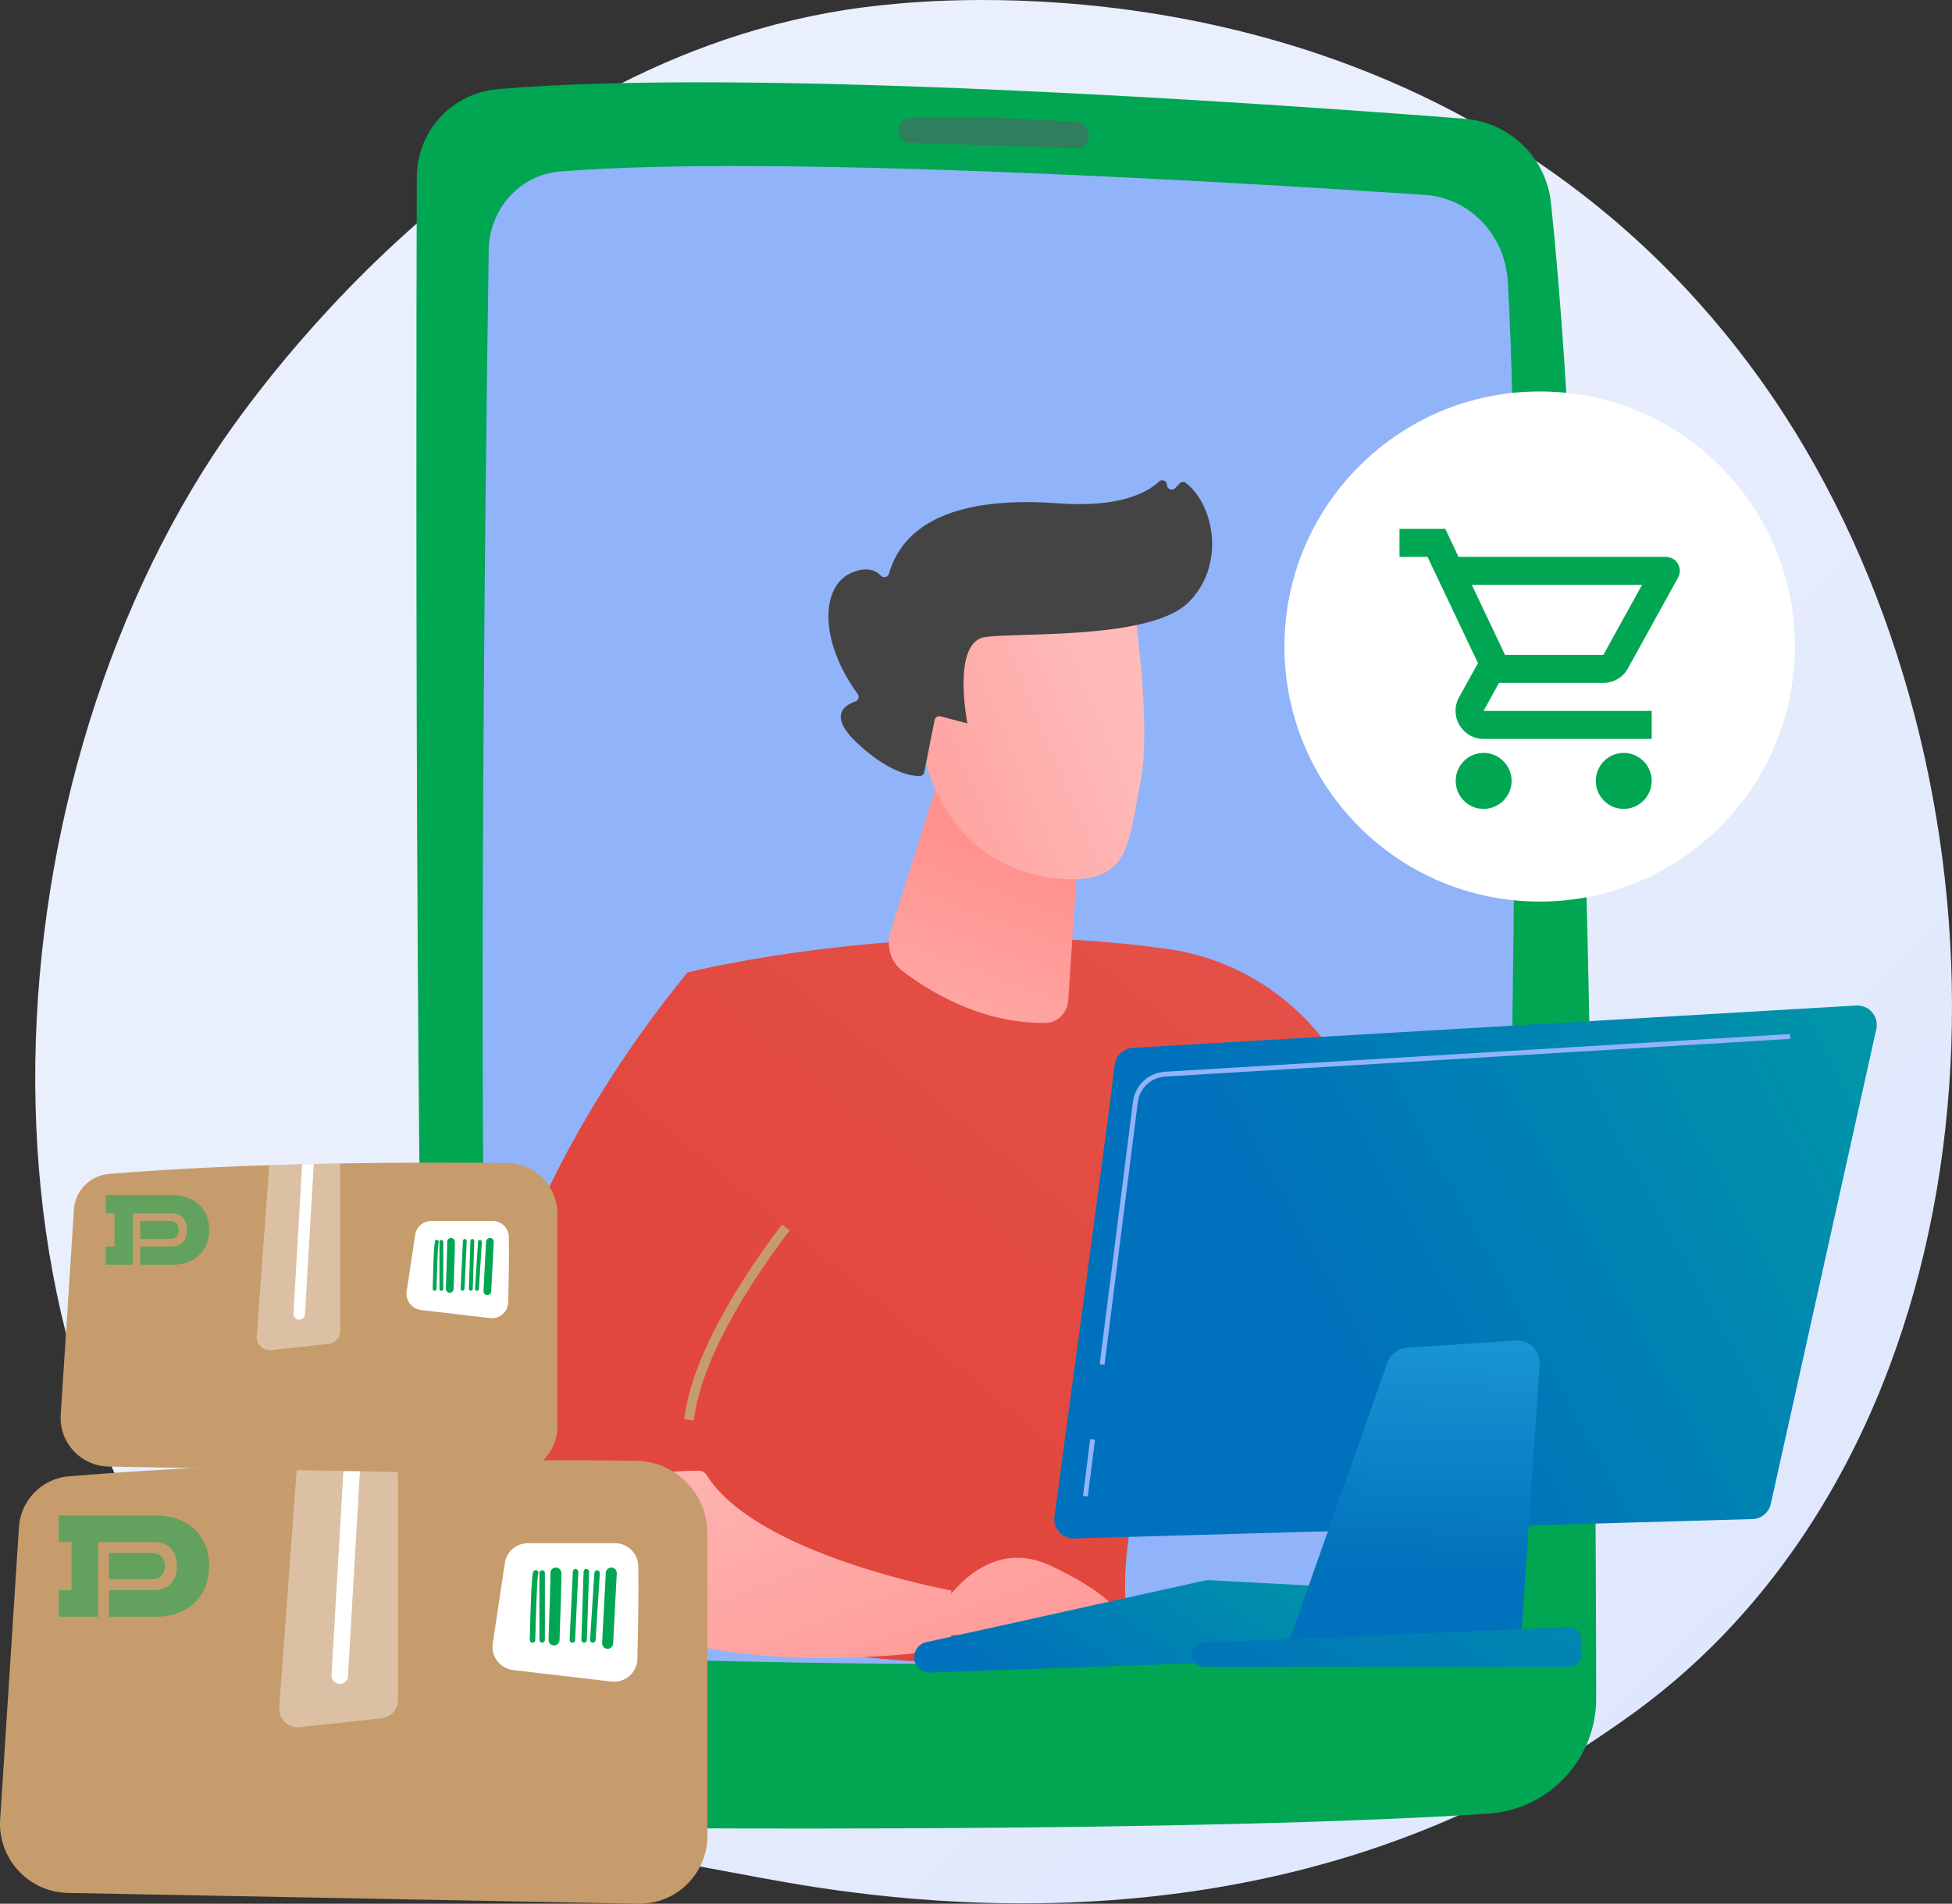 <svg width="367" height="358" viewBox="0 0 367 358" fill="none" xmlns="http://www.w3.org/2000/svg">
<rect x="0" y="0" width="367" height="358" fill="#333333" stroke="none"/>
<path d="M323.641 307.821C314.261 317.486 305.867 323.167 299.441 327.457C236.769 369.286 165.128 357.23 142.979 353.108C107.242 346.46 77.077 341.77 51.159 318.364C-7.735 265.18 -4.87 154.232 40.132 85.504C45.468 77.354 90.401 10.777 162.197 1.396C163.954 1.166 165.263 1.037 166.411 0.915C177.517 -0.261 246.343 -6.464 302.465 40.534C310.498 47.261 323.426 59.396 335.416 77.904C379.251 145.575 379.39 250.384 323.642 307.822L323.641 307.821Z" fill="url(#paint0_linear_3728_4259)"/>
<path d="M93.519 16.771C84.953 17.516 78.384 24.688 78.36 33.283C78.21 85.85 77.964 267.167 81.392 331.343C81.756 338.143 87.331 343.483 94.142 343.556C127.831 343.918 224.732 344.585 279.743 341.067C291.201 340.335 300.117 330.849 300.104 319.373C300.038 264.202 299.156 109.044 291.596 38.122C290.69 29.624 283.857 22.992 275.332 22.328C238.591 19.466 141.023 12.642 93.519 16.771Z" fill="#00A651"/>
<path d="M91.881 47.06C91.219 92.026 89.335 241.61 92.624 296.819C93.104 304.889 99.375 311.259 107.119 311.529C138.999 312.64 220.753 314.789 267.338 309.665C275.726 308.743 282.137 301.475 282.361 292.674C283.526 246.786 286.673 107.466 283.477 52.875C282.967 44.166 276.311 37.218 267.967 36.655C233.448 34.33 144.807 28.968 105.193 32.266C97.757 32.885 91.996 39.275 91.882 47.061L91.881 47.06Z" fill="#91B3FA"/>
<path d="M168.909 24.589C168.936 25.831 169.928 26.834 171.171 26.873C177.305 27.059 194.586 27.588 202.31 27.866C203.832 27.921 204.996 26.528 204.675 25.039C204.648 24.991 204.45 23.083 202.5 22.948C197.275 22.584 181.512 21.606 171.095 22.207C168.956 22.33 168.84 24.762 168.909 24.591V24.589Z" fill="#2F7E5E"/>
<path d="M129.3 182.854C129.3 182.854 173.242 171.835 219.669 178.481C232.732 180.351 244.302 187.948 251.351 199.097C264.053 219.189 282.011 254.992 278.211 292.333L258.276 297.26C258.276 297.26 244.499 252.946 228.991 234.912C228.991 234.912 210.627 276.755 211.555 299.732C211.58 300.382 211.623 301.016 211.681 301.634C213.788 324.115 123.524 305.829 123.524 305.829L129.299 182.854H129.3Z" fill="url(#paint1_linear_3728_4259)"/>
<path d="M176.805 145.344L167.449 175.13C166.58 177.9 167.444 180.868 169.618 182.542C174.626 186.396 184.524 192.534 196.616 192.357C198.829 192.325 200.689 190.437 200.843 188.121L204.167 138.336L176.805 145.344Z" fill="url(#paint2_linear_3728_4259)"/>
<path d="M213.029 112.699C213.029 112.699 216.663 136.157 214.374 147.367C212.086 158.577 212.583 166.372 199.219 165.24C185.854 164.109 176.761 154.918 173.821 142.379C173.821 142.379 169.14 123.021 173.015 116.615C176.891 110.208 213.029 112.7 213.029 112.7V112.699Z" fill="url(#paint3_linear_3728_4259)"/>
<path d="M180.267 135.613L181.883 136.037C181.883 136.037 178.813 120.64 185.293 119.778C191.773 118.917 216.184 120.279 223.342 113.374C230.243 106.718 228.636 95.356 222.958 90.803C222.598 90.515 222.069 90.581 221.758 90.92L220.96 91.787C220.414 92.381 219.422 92.009 219.401 91.202C219.382 90.437 218.464 90.03 217.908 90.556C215.731 92.611 210.538 95.519 198.886 94.651C182.352 93.419 170.25 97.06 167.13 107.886C166.932 108.572 166.095 108.758 165.6 108.245C164.622 107.23 162.846 106.408 159.806 107.847C154.52 110.348 153.81 120.255 161.261 130.513C161.614 131 161.427 131.704 160.854 131.893C158.839 132.56 155.574 134.551 161.287 139.848C167.13 145.267 171.259 145.927 172.879 145.937C173.315 145.94 173.687 145.641 173.772 145.213L175.714 135.403C175.814 134.895 176.321 134.578 176.823 134.709L180.266 135.613H180.267Z" fill="#444444"/>
<path d="M131.134 277.208C129.187 263.469 141.861 238.498 147.748 230.834C149.433 228.642 150.375 225.963 150.398 223.199C150.57 203.742 142.396 191.245 129.3 182.854C129.3 182.854 81.77 238.205 93.873 280.78C95.178 285.374 97.202 289.322 99.768 292.714C101.675 276.672 121.786 277.948 131.134 277.208Z" fill="url(#paint4_linear_3728_4259)"/>
<path d="M130.46 267.118L128.649 266.911C130.185 253.438 142.013 236.805 147.026 230.28L148.472 231.389C143.551 237.794 131.945 254.098 130.46 267.118Z" fill="#C69C6D"/>
<path d="M131.375 276.563C126.029 276.572 101.436 277.413 99.166 292.08C120.378 320.122 178.842 310.004 178.842 310.004V299.092C178.842 299.092 142.193 292.439 132.876 277.399C132.554 276.879 131.988 276.562 131.375 276.563Z" fill="url(#paint5_linear_3728_4259)"/>
<path d="M173.825 307.627C173.825 307.627 182.457 287.266 197.668 294.488C212.879 301.71 211.682 306.437 211.682 306.437L173.823 307.627H173.825Z" fill="url(#paint6_linear_3728_4259)"/>
<path d="M171.886 311.851C172.007 313.391 173.32 314.564 174.866 314.51L253.687 311.762C254.911 311.719 255.977 310.907 256.342 309.739L258.63 302.42C259.192 300.622 257.909 298.778 256.027 298.678L227.283 297.152C227.022 297.138 226.76 297.159 226.506 297.216L174.14 308.809C172.734 309.12 171.773 310.418 171.886 311.853V311.851Z" fill="url(#paint7_linear_3728_4259)"/>
<path d="M224.721 308.976L226.89 298.874L256.415 300.282L254.472 308.664L224.721 308.976Z" fill="url(#paint8_linear_3728_4259)"/>
<path d="M209.584 200.243C207.914 213.891 200.396 269.342 198.245 285.185C197.942 287.414 199.712 289.374 201.961 289.308L329.479 285.66C331.149 285.613 332.571 284.438 332.933 282.809L352.77 193.513C353.294 191.152 351.414 188.946 348.999 189.087L212.988 197.05C211.229 197.153 209.798 198.495 209.584 200.242V200.243Z" fill="url(#paint9_linear_3728_4259)"/>
<path d="M260.842 256.241L241.996 309.71L285.818 310.639L289.468 256.562C289.639 254.024 287.534 251.917 284.995 252.086L264.53 253.444C262.852 253.556 261.402 254.656 260.843 256.241H260.842Z" fill="url(#paint10_linear_3728_4259)"/>
<path d="M224.23 310.472C223.746 311.943 224.842 313.457 226.392 313.457H295.021C296.278 313.457 297.297 312.438 297.297 311.182V308.24C297.297 306.945 296.218 305.911 294.924 305.966L226.294 308.909C225.347 308.95 224.525 309.573 224.23 310.472Z" fill="url(#paint11_linear_3728_4259)"/>
<path d="M207.658 256.654L206.753 256.54L213.018 207.15C213.406 204.086 215.926 201.729 219.01 201.543L336.545 194.448L336.6 195.357L219.065 202.452C216.419 202.611 214.256 204.636 213.923 207.265L207.658 256.654Z" fill="#91B3FA"/>
<path d="M204.964 270.607L203.616 281.301L204.521 281.415L205.869 270.721L204.964 270.607Z" fill="#91B3FA"/>
<path d="M289.476 169.54C315.977 169.54 337.461 148.066 337.461 121.576C337.461 95.087 315.977 73.613 289.476 73.613C262.975 73.613 241.492 95.087 241.492 121.576C241.492 148.066 262.975 169.54 289.476 169.54Z" fill="white"/>
<path d="M133 345.214V288.325C133 280.852 126.99 274.769 119.513 274.688C97.073 274.444 50.79 274.431 12.921 277.621C7.753 278.057 3.734 282.29 3.546 287.47L0.009 342.471C-0.255 349.745 5.499 355.823 12.781 355.962L119.967 357.998C127.125 358.134 133.001 352.371 133.001 345.214H133Z" fill="#C69C6D"/>
<path d="M120.003 294.481C120.098 299.322 119.954 307.003 119.837 311.964C119.775 314.546 117.509 316.514 114.943 316.213L96.474 314.049C94.014 313.761 92.28 311.494 92.648 309.045L94.914 293.929C95.237 291.783 97.081 290.195 99.251 290.195H115.617C118.002 290.195 119.955 292.096 120.001 294.48L120.003 294.481Z" fill="white"/>
<path opacity="0.37" d="M71.74 323.128L56.336 324.789C54.179 325.021 52.341 323.245 52.499 321.083L55.867 275.276C62.325 275.072 68.694 274.922 74.841 274.818V319.677C74.841 321.451 73.505 322.938 71.74 323.129V323.128Z" fill="white"/>
<path d="M65.427 315.188C65.379 316.013 64.697 316.647 63.881 316.647C63.85 316.647 63.821 316.647 63.79 316.645C62.935 316.596 62.283 315.862 62.333 315.008L64.656 275.03C65.698 275.004 66.731 274.981 67.764 274.958L65.427 315.188Z" fill="white"/>
<path d="M111.462 308.911C111.731 308.911 111.96 308.702 111.977 308.427L112.776 295.835C112.794 295.551 112.578 295.306 112.293 295.288C111.994 295.265 111.764 295.487 111.746 295.771L110.946 308.363C110.928 308.647 111.144 308.892 111.429 308.91C111.441 308.91 111.451 308.91 111.462 308.91V308.911Z" fill="#00A651"/>
<path d="M109.819 308.911C110.096 308.911 110.326 308.692 110.335 308.412L110.754 295.578C110.763 295.293 110.539 295.054 110.254 295.045C109.925 295.029 109.73 295.26 109.721 295.545L109.302 308.378C109.293 308.664 109.517 308.902 109.802 308.911H109.819Z" fill="#00A651"/>
<path d="M107.587 308.91C107.302 308.897 107.082 308.655 107.096 308.371C107.301 304.059 107.691 295.836 107.698 295.556C107.7 295.274 107.93 295.045 108.214 295.045C108.498 295.045 108.731 295.276 108.731 295.562C108.731 295.775 108.228 306.309 108.127 308.419C108.114 308.697 107.885 308.911 107.612 308.911C107.604 308.911 107.595 308.911 107.587 308.911V308.91Z" fill="#00A651"/>
<path d="M104.169 309.428C104.723 309.428 105.181 308.988 105.199 308.431C105.636 295.997 105.559 295.717 105.509 295.531C105.36 294.98 104.787 294.656 104.241 294.806C103.736 294.945 103.42 295.434 103.488 295.939C103.521 296.687 103.29 303.92 103.134 308.358C103.114 308.928 103.56 309.407 104.13 309.425C104.142 309.425 104.156 309.425 104.168 309.425L104.169 309.428Z" fill="#00A651"/>
<path d="M101.93 308.911C102.215 308.911 102.446 308.68 102.446 308.395V295.803C102.446 295.518 102.215 295.287 101.93 295.287C101.644 295.287 101.413 295.518 101.413 295.803V308.395C101.413 308.68 101.644 308.911 101.93 308.911Z" fill="#00A651"/>
<path d="M100.122 308.911C100.402 308.911 100.632 308.688 100.639 308.407C100.738 304.031 100.969 296.884 101.176 296.025C101.267 295.863 101.266 295.657 101.157 295.49C101 295.249 100.68 295.185 100.441 295.342C100.159 295.527 99.892 295.702 99.606 308.383C99.599 308.669 99.825 308.905 100.111 308.911H100.122Z" fill="#00A651"/>
<path d="M114.241 310.057C114.787 310.057 115.243 309.629 115.271 309.078L115.96 295.856C115.99 295.285 115.551 294.801 114.981 294.77C114.44 294.732 113.926 295.179 113.895 295.749L113.206 308.972C113.177 309.542 113.615 310.026 114.184 310.057C114.202 310.057 114.22 310.057 114.238 310.057H114.241Z" fill="#00A651"/>
<path d="M104.8 268.229V228.277C104.8 223.028 100.58 218.757 95.329 218.699C79.569 218.527 47.067 218.52 20.472 220.76C16.843 221.065 14.02 224.039 13.888 227.676L11.403 266.301C11.218 271.41 15.259 275.678 20.373 275.776L95.646 277.205C100.673 277.3 104.8 273.253 104.8 268.228V268.229Z" fill="#C69C6D"/>
<path d="M95.672 232.6C95.739 236 95.639 241.393 95.555 244.879C95.512 246.691 93.92 248.073 92.118 247.863L79.148 246.343C77.42 246.14 76.203 244.549 76.461 242.829L78.053 232.214C78.279 230.707 79.575 229.592 81.099 229.592H92.592C94.267 229.592 95.639 230.928 95.671 232.602L95.672 232.6Z" fill="white"/>
<path opacity="0.37" d="M61.778 252.717L50.959 253.884C49.445 254.047 48.154 252.8 48.264 251.281L50.63 219.113C55.166 218.969 59.639 218.864 63.955 218.791V250.294C63.955 251.54 63.015 252.584 61.777 252.717H61.778Z" fill="white"/>
<path d="M57.344 247.142C57.31 247.721 56.831 248.167 56.258 248.167C56.236 248.167 56.216 248.167 56.194 248.164C55.594 248.13 55.135 247.616 55.171 247.016L56.803 218.94C57.534 218.922 58.26 218.905 58.986 218.89L57.344 247.142Z" fill="white"/>
<path d="M89.674 242.734C89.865 242.734 90.024 242.586 90.037 242.394L90.598 233.551C90.611 233.35 90.459 233.178 90.259 233.167C90.048 233.15 89.888 233.307 89.875 233.506L89.313 242.349C89.3 242.548 89.452 242.72 89.653 242.733C89.66 242.733 89.668 242.733 89.676 242.733L89.674 242.734Z" fill="#00A651"/>
<path d="M88.519 242.734C88.714 242.734 88.875 242.58 88.881 242.383L89.176 233.371C89.182 233.171 89.025 233.002 88.825 232.996C88.594 232.984 88.457 233.146 88.45 233.346L88.156 242.359C88.149 242.559 88.306 242.728 88.506 242.734H88.518H88.519Z" fill="#00A651"/>
<path d="M86.953 242.733C86.753 242.724 86.599 242.553 86.608 242.354C86.752 239.326 87.025 233.552 87.031 233.354C87.032 233.156 87.194 232.995 87.393 232.995C87.592 232.995 87.755 233.156 87.755 233.357C87.755 233.506 87.402 240.905 87.331 242.386C87.322 242.581 87.162 242.731 86.969 242.731C86.964 242.731 86.957 242.731 86.952 242.731L86.953 242.733Z" fill="#00A651"/>
<path d="M84.552 243.096C84.942 243.096 85.263 242.788 85.277 242.396C85.584 233.664 85.53 233.467 85.494 233.337C85.389 232.95 84.987 232.722 84.604 232.829C84.249 232.927 84.027 233.271 84.076 233.625C84.099 234.151 83.937 239.23 83.828 242.346C83.814 242.746 84.127 243.082 84.527 243.096C84.536 243.096 84.545 243.096 84.552 243.096Z" fill="#00A651"/>
<path d="M82.981 242.734C83.181 242.734 83.343 242.572 83.343 242.372V233.529C83.343 233.328 83.181 233.167 82.981 233.167C82.78 233.167 82.618 233.328 82.618 233.529V242.372C82.618 242.572 82.78 242.734 82.981 242.734Z" fill="#00A651"/>
<path d="M81.711 242.734C81.908 242.734 82.07 242.577 82.074 242.38C82.143 239.307 82.305 234.288 82.45 233.684C82.514 233.57 82.513 233.426 82.437 233.308C82.328 233.14 82.103 233.093 81.935 233.204C81.737 233.334 81.549 233.456 81.348 242.363C81.344 242.563 81.502 242.729 81.702 242.734H81.711Z" fill="#00A651"/>
<path d="M91.626 243.539C92.009 243.539 92.33 243.239 92.351 242.852L92.835 233.566C92.856 233.165 92.549 232.825 92.148 232.804C91.767 232.778 91.406 233.091 91.386 233.492L90.901 242.778C90.881 243.178 91.188 243.519 91.589 243.539C91.602 243.539 91.615 243.539 91.627 243.539H91.626Z" fill="#00A651"/>
<g opacity="0.5">
<path fill-rule="evenodd" clip-rule="evenodd" d="M38.045 289.42C37.197 288.006 36.019 286.914 34.509 286.143C33 285.373 31.253 284.987 29.268 284.987H11.052V289.99H13.448V299.017H11.052V304.019H18.453V289.99H29.015C29.88 289.99 30.626 290.162 31.253 290.506C31.88 290.851 32.373 291.358 32.728 292.028C33.084 292.699 33.263 293.523 33.263 294.502C33.263 295.481 33.084 296.282 32.728 296.963C32.373 297.642 31.88 298.155 31.253 298.499C30.626 298.843 29.88 299.015 29.015 299.015H20.493V304.018H29.269C31.253 304.018 33.001 303.633 34.511 302.862C36.02 302.091 37.199 300.994 38.047 299.571C38.895 298.148 39.319 296.458 39.319 294.501C39.319 292.543 38.895 290.83 38.047 289.416L38.045 289.42Z" fill="#00A651"/>
<path fill-rule="evenodd" clip-rule="evenodd" d="M26.728 296.978H28.506C29.014 296.978 29.451 296.883 29.818 296.696C30.186 296.507 30.475 296.227 30.683 295.853C30.891 295.481 30.997 295.031 30.997 294.505C30.997 293.978 30.892 293.516 30.683 293.148C30.475 292.781 30.186 292.502 29.818 292.313C29.451 292.125 29.012 292.03 28.506 292.03H20.492V296.978H26.728Z" fill="#00A651"/>
</g>
<g opacity="0.5">
<path fill-rule="evenodd" clip-rule="evenodd" d="M38.442 227.785C37.858 226.813 37.048 226.062 36.01 225.531C34.971 225.002 33.77 224.736 32.404 224.736H19.872V228.178H21.521V234.388H19.872V237.83H24.963V228.179H32.229C32.824 228.179 33.338 228.298 33.77 228.535C34.202 228.772 34.539 229.121 34.785 229.582C35.03 230.043 35.152 230.611 35.152 231.284C35.152 231.957 35.03 232.509 34.785 232.977C34.539 233.444 34.202 233.796 33.77 234.034C33.338 234.27 32.825 234.389 32.229 234.389H26.367V237.832H32.405C33.77 237.832 34.972 237.567 36.011 237.037C37.049 236.506 37.86 235.752 38.443 234.773C39.026 233.795 39.318 232.632 39.318 231.285C39.318 229.938 39.026 228.76 38.443 227.788L38.442 227.785Z" fill="#00A651"/>
<path fill-rule="evenodd" clip-rule="evenodd" d="M30.656 232.986H31.88C32.228 232.986 32.53 232.92 32.783 232.79C33.036 232.661 33.234 232.468 33.378 232.211C33.522 231.954 33.594 231.646 33.594 231.284C33.594 230.922 33.522 230.603 33.378 230.351C33.234 230.098 33.036 229.907 32.783 229.777C32.53 229.648 32.229 229.582 31.88 229.582H26.367V232.986H30.656Z" fill="#00A651"/>
</g>
<path d="M301.452 128.417C303.428 128.417 305.167 127.338 306.062 125.704L315.492 108.616C316.466 106.878 315.202 104.719 313.2 104.719H274.214L271.738 99.453H263.124V104.719H268.392L277.875 124.704L274.318 131.128C272.395 134.657 274.925 138.949 278.929 138.949H310.539V133.683H278.929L281.826 128.417H301.451H301.452ZM276.717 109.986H308.722L301.452 123.151H282.961L276.717 109.986ZM279.376 141.601C276.1 141.328 273.394 144.094 273.713 147.373C273.956 149.871 275.967 151.879 278.469 152.094C281.745 152.377 284.49 149.613 284.174 146.333C283.931 143.821 281.893 141.811 279.377 141.601H279.376ZM305.717 141.601C302.441 141.329 299.737 144.094 300.054 147.373C300.297 149.871 302.307 151.879 304.808 152.094C308.085 152.378 310.831 149.613 310.513 146.333C310.271 143.821 308.231 141.811 305.715 141.601H305.717Z" fill="#00A651"/>
<defs>
<linearGradient id="paint0_linear_3728_4259" x1="399.934" y1="416.295" x2="145.951" y2="145.81" gradientUnits="userSpaceOnUse">
<stop stop-color="#DAE3FE"/>
<stop offset="1" stop-color="#E9EFFD"/>
</linearGradient>
<linearGradient id="paint1_linear_3728_4259" x1="172.907" y1="275.361" x2="365.146" y2="39.812" gradientUnits="userSpaceOnUse">
<stop stop-color="#E1473D"/>
<stop offset="1" stop-color="#E9605A"/>
</linearGradient>
<linearGradient id="paint2_linear_3728_4259" x1="169.25" y1="219.996" x2="190.712" y2="161.848" gradientUnits="userSpaceOnUse">
<stop stop-color="#FEBBBA"/>
<stop offset="1" stop-color="#FF928E"/>
</linearGradient>
<linearGradient id="paint3_linear_3728_4259" x1="210.048" y1="131.722" x2="147.115" y2="158.061" gradientUnits="userSpaceOnUse">
<stop stop-color="#FEBBBA"/>
<stop offset="1" stop-color="#FF928E"/>
</linearGradient>
<linearGradient id="paint4_linear_3728_4259" x1="125.07" y1="236.321" x2="317.309" y2="0.772" gradientUnits="userSpaceOnUse">
<stop stop-color="#E1473D"/>
<stop offset="1" stop-color="#E9605A"/>
</linearGradient>
<linearGradient id="paint5_linear_3728_4259" x1="125.521" y1="260.121" x2="157.985" y2="345.588" gradientUnits="userSpaceOnUse">
<stop stop-color="#FEBBBA"/>
<stop offset="1" stop-color="#FF928E"/>
</linearGradient>
<linearGradient id="paint6_linear_3728_4259" x1="167.563" y1="240.354" x2="202.184" y2="331.501" gradientUnits="userSpaceOnUse">
<stop stop-color="#FEBBBA"/>
<stop offset="1" stop-color="#FF928E"/>
</linearGradient>
<linearGradient id="paint7_linear_3728_4259" x1="203.385" y1="326.429" x2="248.352" y2="258.949" gradientUnits="userSpaceOnUse">
<stop stop-color="#0071BC"/>
<stop offset="1" stop-color="#00A99D"/>
</linearGradient>
<linearGradient id="paint8_linear_3728_4259" x1="218.742" y1="336.663" x2="263.709" y2="269.183" gradientUnits="userSpaceOnUse">
<stop stop-color="#0071BC"/>
<stop offset="1" stop-color="#00A99D"/>
</linearGradient>
<linearGradient id="paint9_linear_3728_4259" x1="250.453" y1="252.683" x2="408.563" y2="166.645" gradientUnits="userSpaceOnUse">
<stop stop-color="#0071BC"/>
<stop offset="1" stop-color="#00A99D"/>
</linearGradient>
<linearGradient id="paint10_linear_3728_4259" x1="267.898" y1="223.607" x2="265.254" y2="296.361" gradientUnits="userSpaceOnUse">
<stop stop-color="#29ABE2"/>
<stop offset="1" stop-color="#0071BC"/>
</linearGradient>
<linearGradient id="paint11_linear_3728_4259" x1="245.573" y1="336.756" x2="313.734" y2="221.466" gradientUnits="userSpaceOnUse">
<stop stop-color="#0071BC"/>
<stop offset="1" stop-color="#00A99D"/>
</linearGradient>
</defs>
</svg>
